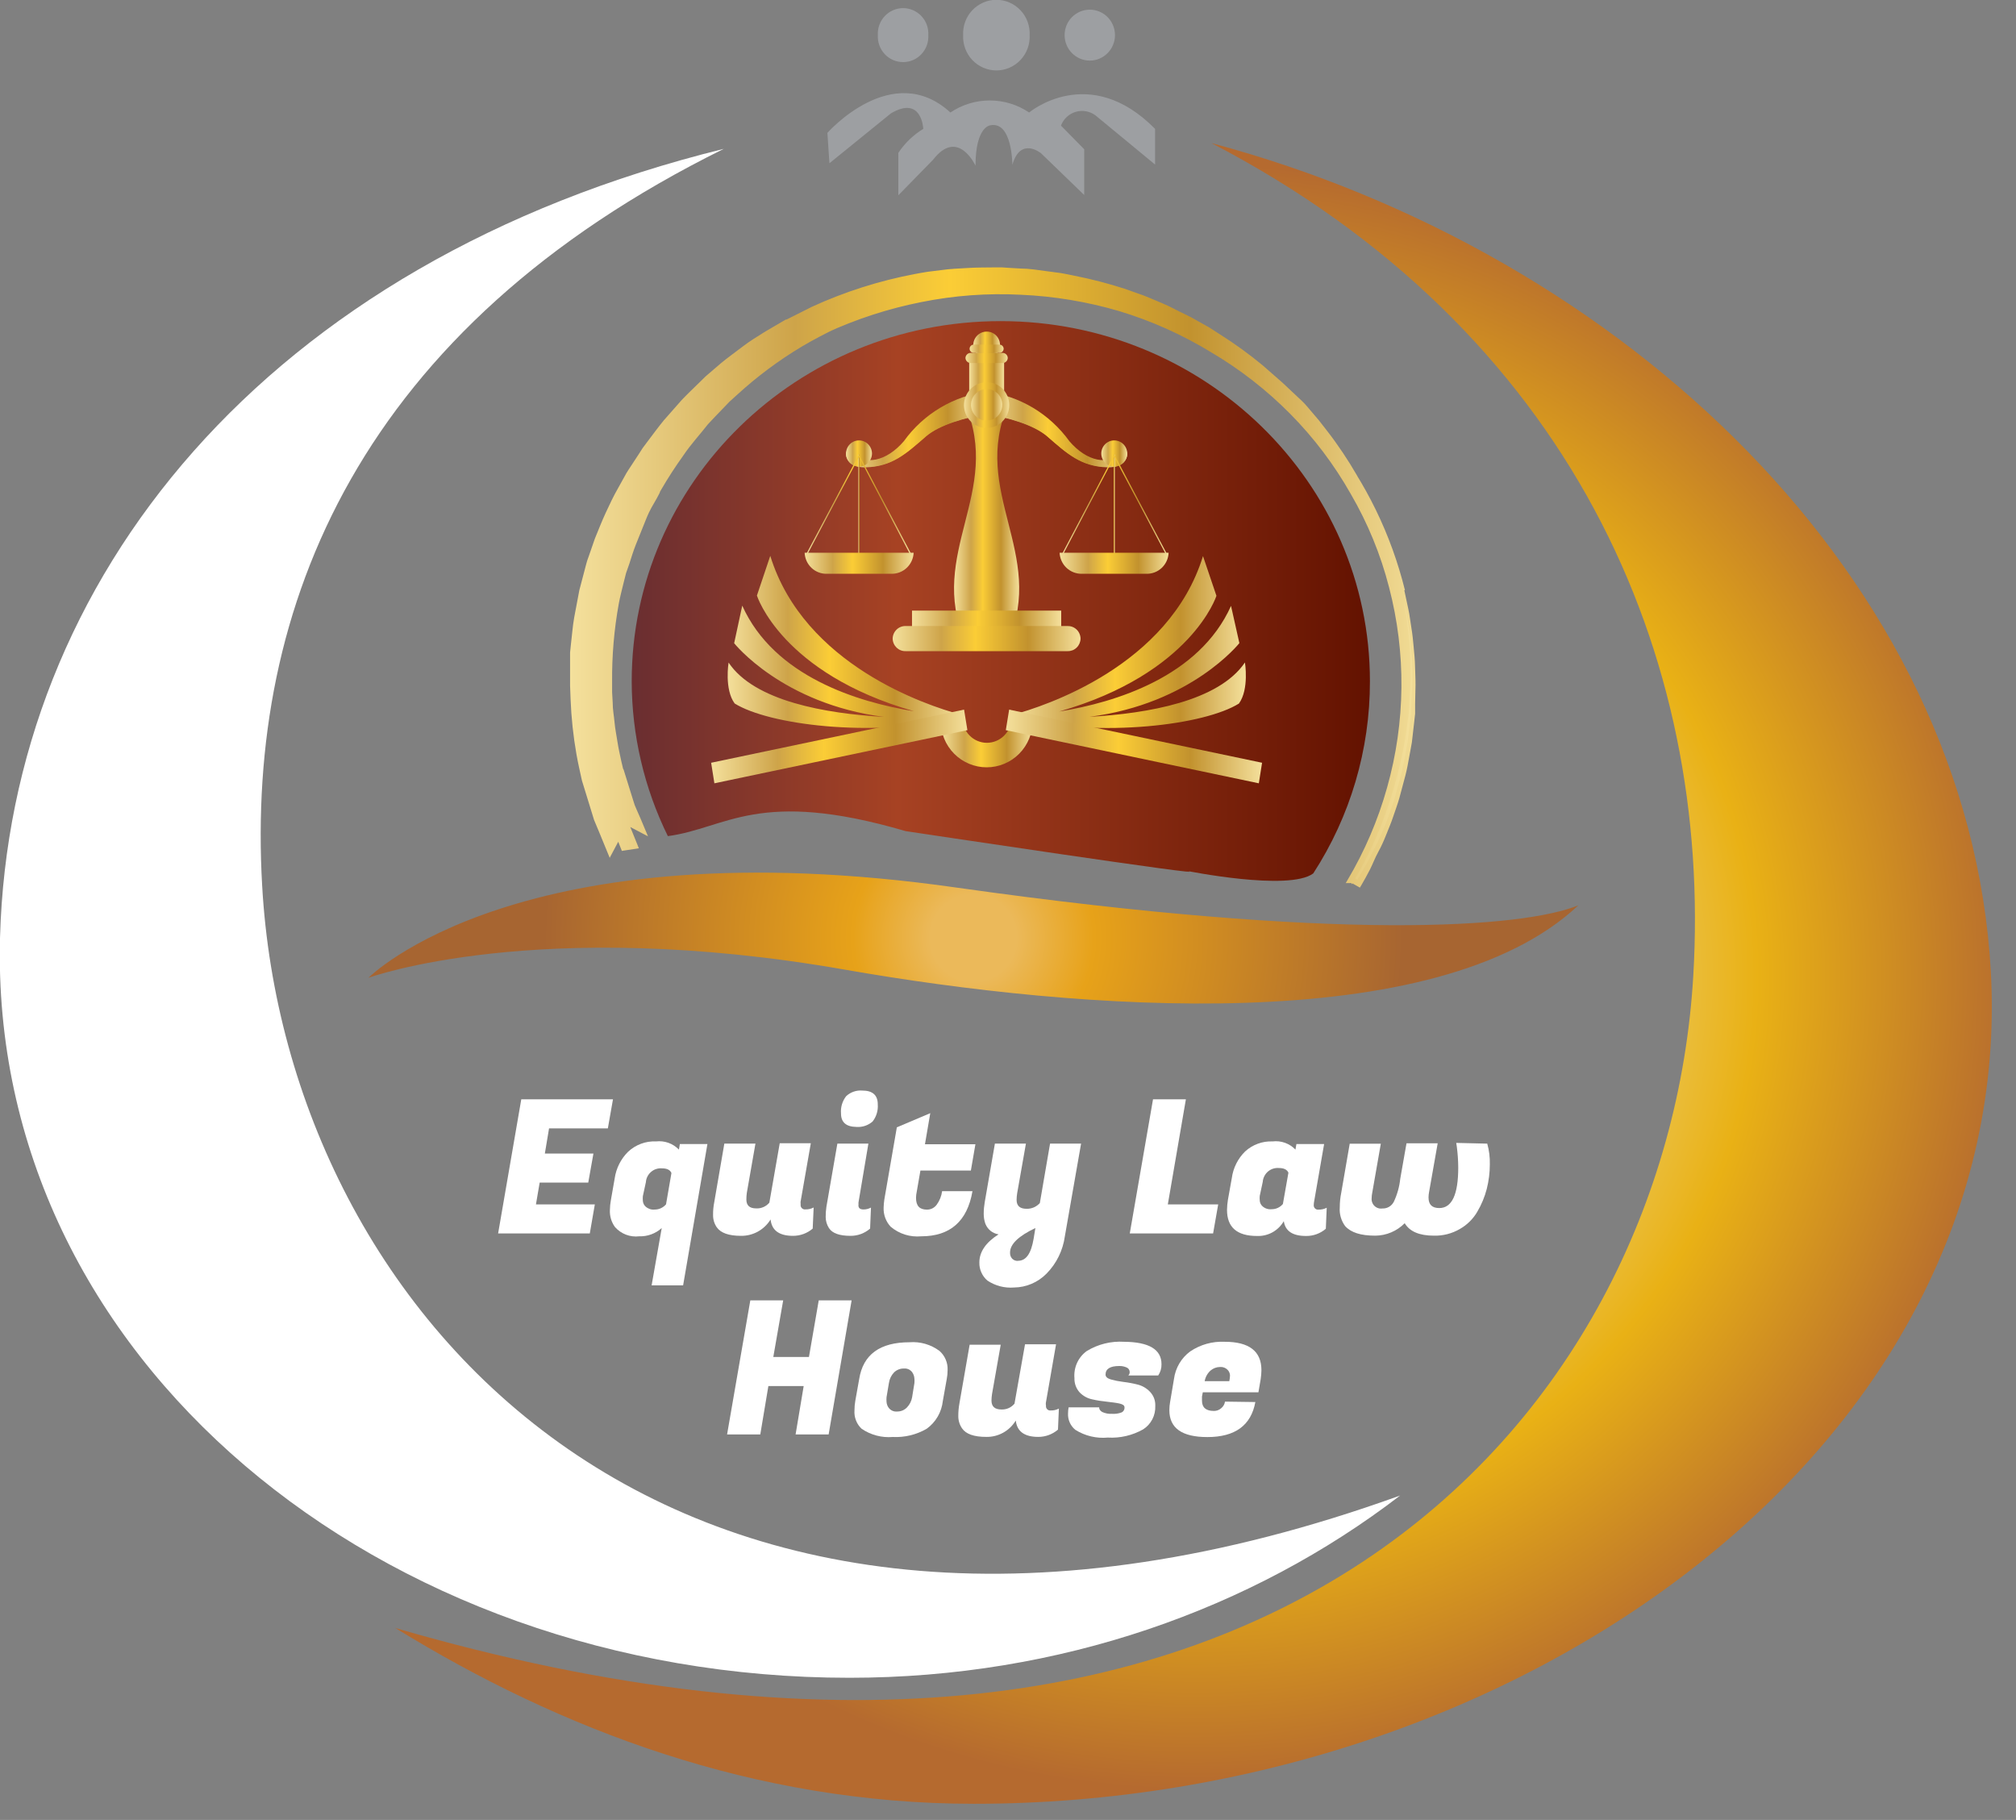 <svg xmlns="http://www.w3.org/2000/svg" width="72" height="65" viewBox="0 0 72 65" fill="none"><rect x="0" y="0" width="72" height="65" fill="#808080" stroke="none"/><path d="M50.106 21.092C49.773 19.709 49.23 18.386 48.497 17.171C47.925 16.218 47.245 15.335 46.473 14.539C44.676 12.692 42.44 11.343 39.979 10.62C38.603 10.216 37.178 10.011 35.745 10.012C33.154 10.012 30.606 10.683 28.346 11.963C27.373 12.513 26.466 13.173 25.641 13.931C24.589 14.899 23.683 16.018 22.951 17.253C22.391 18.203 21.942 19.217 21.615 20.273C21.199 21.617 20.988 23.017 20.99 24.426C20.99 25.536 21.12 26.642 21.378 27.721C21.595 28.598 21.894 29.452 22.272 30.271L22.665 30.21C22.279 29.384 21.976 28.521 21.762 27.633C21.51 26.58 21.383 25.5 21.384 24.417C21.387 21.956 22.047 19.542 23.293 17.428C24.57 15.283 26.375 13.509 28.534 12.281C30.735 11.031 33.217 10.377 35.742 10.381C37.137 10.377 38.526 10.574 39.866 10.966C42.263 11.668 44.439 12.984 46.186 14.784C46.939 15.559 47.599 16.421 48.153 17.352C48.867 18.535 49.396 19.822 49.721 21.168C49.974 22.209 50.105 23.277 50.111 24.35V24.411C50.113 25.792 49.904 27.165 49.492 28.482C49.173 29.511 48.734 30.498 48.185 31.423C48.185 31.441 48.165 31.461 48.153 31.476H48.289L48.52 31.605L48.59 31.485C49.121 30.57 49.548 29.598 49.865 28.587C50.285 27.233 50.499 25.823 50.499 24.405V24.358C50.496 23.258 50.364 22.161 50.106 21.092Z" fill="url(#paint0_linear_4331_340)"></path><path d="M50.04 21.11C49.787 20.13 49.437 19.179 48.995 18.27C48.894 18.039 48.755 17.829 48.637 17.606C48.523 17.385 48.399 17.169 48.264 16.96C47.998 16.533 47.708 16.122 47.396 15.729C47.234 15.536 47.081 15.337 46.916 15.144L46.407 14.591C46.052 14.235 45.678 13.899 45.287 13.583C44.513 12.95 43.676 12.4 42.791 11.939C42.346 11.702 41.892 11.504 41.438 11.316L40.738 11.056L40.026 10.837C39.8 10.773 39.543 10.717 39.303 10.658L38.936 10.574L38.568 10.527C38.325 10.489 38.082 10.448 37.839 10.416L37.102 10.354C36.856 10.328 36.61 10.331 36.361 10.328C36.113 10.325 35.864 10.328 35.63 10.328L34.877 10.369L34.154 10.451C33.668 10.517 33.185 10.607 32.708 10.723L32.529 10.764L32.451 10.781L32.361 10.808L32 10.916C31.762 10.992 31.511 11.05 31.285 11.138C30.371 11.464 29.488 11.876 28.65 12.369C27.818 12.866 27.038 13.447 26.322 14.103L26.053 14.346L25.807 14.603C25.633 14.784 25.454 14.966 25.286 15.15C24.997 15.521 24.673 15.866 24.401 16.273C24.119 16.665 23.856 17.071 23.614 17.489L23.568 17.568V17.586C23.568 17.568 23.568 17.606 23.568 17.586L23.545 17.63L23.458 17.796L23.267 18.13C23.14 18.358 23.065 18.566 22.978 18.782C22.891 18.998 22.799 19.221 22.712 19.443C22.625 19.665 22.55 19.896 22.48 20.124L22.359 20.469L22.272 20.814C22.214 21.057 22.145 21.311 22.102 21.548C21.932 22.478 21.852 23.422 21.861 24.367V24.434V24.528V24.718L21.882 25.098C21.882 25.355 21.928 25.563 21.948 25.797C21.968 26.031 22.018 26.262 22.052 26.493C22.087 26.724 22.142 26.961 22.191 27.192L22.232 27.364L22.252 27.452L22.272 27.487C22.272 27.534 22.272 27.438 22.272 27.452V27.487L22.385 27.85L22.611 28.575C22.631 28.636 22.648 28.698 22.669 28.756L22.735 28.911L22.88 29.242L23.143 29.87L22.093 29.318L22.515 29.245L21.775 30.637L21.404 29.733L21.216 29.283L21.072 28.815L20.783 27.876C20.707 27.522 20.65 27.291 20.589 26.946C20.474 26.295 20.404 25.636 20.378 24.975L20.36 24.487V24.215V23.987V23.534C20.36 23.455 20.36 23.385 20.36 23.303L20.386 23.051C20.427 22.718 20.45 22.37 20.508 22.048L20.69 21.083L20.939 20.136L20.956 20.077L20.982 19.992L21.02 19.887L21.095 19.671L21.245 19.238C21.373 18.928 21.497 18.606 21.636 18.308C21.775 18.01 21.908 17.723 22.076 17.431L22.313 17.004L22.371 16.899L22.454 16.767L22.579 16.577L22.828 16.197L22.949 16.007L23.097 15.808C23.299 15.542 23.499 15.267 23.707 15.013L24.349 14.284C24.572 14.05 24.809 13.828 25.037 13.603L25.124 13.518L25.168 13.474L25.188 13.454L25.231 13.416L25.405 13.267L25.746 12.974C25.983 12.776 26.27 12.574 26.527 12.375C26.785 12.176 27.062 12.012 27.334 11.84L27.75 11.597L27.959 11.474L28.011 11.445L28.063 11.413H28.089L28.19 11.363L28.997 10.957C30.171 10.419 31.404 10.027 32.671 9.787C32.821 9.761 32.96 9.731 33.122 9.708L33.611 9.647C33.938 9.6 34.25 9.591 34.568 9.571C34.886 9.55 35.204 9.556 35.52 9.55H35.786L36.008 9.565L36.46 9.591C36.749 9.591 37.076 9.644 37.4 9.688L37.883 9.752C38.039 9.775 38.192 9.813 38.348 9.843C38.972 9.965 39.589 10.125 40.194 10.322L40.619 10.474C40.758 10.521 40.908 10.574 41.053 10.638C41.342 10.764 41.654 10.881 41.921 11.024C42.187 11.167 42.499 11.296 42.762 11.457L43.19 11.697L43.569 11.942C44.101 12.277 44.61 12.646 45.094 13.047L45.802 13.667L46.505 14.328L46.598 14.422L46.673 14.507L46.82 14.679L47.11 15.021C47.303 15.273 47.506 15.521 47.688 15.779C48.054 16.288 48.387 16.822 48.683 17.375C48.822 17.65 48.972 17.902 49.097 18.194C49.221 18.486 49.351 18.779 49.47 19.071L49.759 19.949C49.852 20.241 49.918 20.551 49.999 20.852L50.06 21.089L50.1 21.311L50.184 21.759C50.236 22.051 50.271 22.382 50.312 22.692C50.352 23.002 50.361 23.311 50.369 23.621C50.378 23.931 50.387 24.233 50.369 24.557L50.312 25.467L50.184 26.394C50.079 27.002 49.938 27.603 49.762 28.195C49.42 29.386 48.922 30.524 48.281 31.581L48.174 31.356H48.313H48.342H48.368L48.593 31.488L48.411 31.537C48.521 31.353 48.634 31.145 48.747 30.952C48.86 30.759 48.958 30.555 49.056 30.368C49.155 30.18 49.253 29.967 49.346 29.756C49.438 29.546 49.528 29.344 49.597 29.128C49.667 28.911 49.753 28.701 49.814 28.49L49.993 27.832C50.056 27.615 50.106 27.394 50.144 27.171C50.187 26.949 50.233 26.73 50.271 26.508L50.352 25.835L50.393 25.496L50.407 25.157L50.436 24.478C50.436 24.259 50.436 24.025 50.436 23.8C50.436 23.575 50.413 23.346 50.393 23.121C50.372 22.896 50.355 22.671 50.317 22.449C50.28 22.227 50.26 21.998 50.21 21.776L50.04 21.107V21.11ZM50.153 21.077L50.297 21.75C50.346 21.972 50.369 22.2 50.407 22.425C50.445 22.651 50.468 22.879 50.488 23.107C50.508 23.335 50.534 23.563 50.537 23.788C50.54 24.013 50.557 24.241 50.554 24.475L50.54 25.148V25.49L50.502 25.832L50.424 26.514C50.387 26.739 50.34 26.964 50.3 27.189C50.262 27.414 50.212 27.636 50.15 27.856L49.973 28.517C49.91 28.739 49.828 28.949 49.756 29.169C49.684 29.388 49.594 29.593 49.51 29.806C49.426 30.02 49.334 30.227 49.221 30.432C49.108 30.637 49.03 30.85 48.932 31.046C48.834 31.242 48.718 31.444 48.602 31.645L48.567 31.701L48.51 31.669L48.281 31.54H48.307H48.174H48.061L48.122 31.438C48.737 30.403 49.214 29.29 49.539 28.128C50.198 25.793 50.222 23.322 49.609 20.975C49.309 19.805 48.848 18.683 48.241 17.641C47.648 16.593 46.919 15.629 46.074 14.776C45.227 13.922 44.276 13.182 43.242 12.574C42.218 11.95 41.12 11.458 39.974 11.112C38.83 10.776 37.65 10.579 36.46 10.527C35.267 10.465 34.071 10.553 32.899 10.79C31.729 11.022 30.589 11.392 29.503 11.893L28.714 12.311C28.453 12.448 28.202 12.603 27.944 12.767C27.687 12.931 27.45 13.103 27.204 13.276C26.958 13.448 26.73 13.635 26.501 13.828C25.581 14.597 24.761 15.482 24.063 16.46C23.878 16.694 23.73 16.963 23.562 17.212C23.398 17.462 23.247 17.721 23.108 17.986C22.827 18.516 22.579 19.063 22.365 19.624C22.267 19.916 22.165 20.209 22.076 20.481L21.838 21.358L21.668 22.235C21.613 22.528 21.593 22.82 21.555 23.113C21.443 24.317 21.49 25.532 21.694 26.724C21.743 27.016 21.815 27.309 21.873 27.601L22.128 28.479L22.255 28.911L22.426 29.329L22.764 30.166L22.816 30.297L22.683 30.318L22.295 30.376L22.209 30.391L22.18 30.315C21.997 29.838 21.783 29.367 21.624 28.885L21.404 28.154L21.292 27.78C21.257 27.648 21.237 27.528 21.211 27.399C20.996 26.399 20.89 25.379 20.895 24.355C20.907 23.331 21.023 22.311 21.24 21.311C21.47 20.316 21.802 19.348 22.229 18.422C22.659 17.497 23.189 16.623 23.811 15.817C24.1 15.399 24.456 15.03 24.789 14.647L25.327 14.112C25.416 14.024 25.5 13.937 25.599 13.846L25.888 13.597C26.654 12.928 27.485 12.34 28.369 11.843C30.143 10.851 32.095 10.227 34.111 10.009L34.866 9.945L35.618 9.924C35.875 9.924 36.124 9.939 36.376 9.945C36.629 9.947 36.882 9.963 37.134 9.992L37.886 10.074C38.134 10.114 38.383 10.164 38.632 10.208L39.005 10.278L39.37 10.372C39.615 10.436 39.855 10.489 40.101 10.565C41.07 10.855 42.007 11.248 42.895 11.735C43.79 12.219 44.633 12.794 45.412 13.451C45.814 13.767 46.158 14.135 46.528 14.48L47.04 15.045C47.208 15.235 47.364 15.437 47.523 15.63C48.78 17.234 49.685 19.091 50.176 21.077H50.153Z" fill="url(#paint1_linear_4331_340)"></path><path d="M43.268 5.111C56.096 11.787 61.164 23.393 60.472 34.888C59.538 50.538 45.331 67.23 14.118 58.144C19.998 61.764 26.926 64.423 34.782 64.423C54.372 64.423 72.016 51.533 71.102 34.719C70.336 20.674 57.976 9.041 43.268 5.111Z" fill="url(#paint2_radial_4331_340)"></path><path d="M9.363 31.634C8.785 21.607 12.892 11.72 25.85 5.316C9.462 9.357 0.359 20.686 0.001 33.476C-0.399 48.518 13.595 59.922 30.336 59.922C37.857 59.922 44.718 57.472 50.005 53.413C24.097 62.762 10.222 46.904 9.363 31.634Z" fill="white"></path><path d="M56.371 32.333C51.304 37.096 38.502 36.09 30.174 34.631C19.201 32.71 13.158 34.923 13.158 34.923C13.158 34.923 18.541 29.464 34.209 31.707C47.821 33.628 54.393 33.14 56.371 32.333Z" fill="url(#paint3_radial_4331_340)"></path><path d="M39.821 1.254C39.821 1.496 39.726 1.727 39.557 1.897C39.388 2.068 39.16 2.164 38.921 2.164C38.682 2.164 38.454 2.068 38.285 1.897C38.116 1.727 38.022 1.496 38.022 1.254C38.022 1.013 38.116 0.782 38.285 0.611C38.454 0.441 38.682 0.345 38.921 0.345C39.16 0.345 39.388 0.441 39.557 0.611C39.726 0.782 39.821 1.013 39.821 1.254Z" fill="#9D9FA2"></path><path d="M36.773 1.254C36.781 1.417 36.756 1.58 36.7 1.732C36.644 1.885 36.557 2.024 36.446 2.142C36.335 2.26 36.202 2.354 36.054 2.418C35.906 2.482 35.746 2.516 35.585 2.516C35.424 2.516 35.265 2.482 35.117 2.418C34.969 2.354 34.835 2.26 34.724 2.142C34.613 2.024 34.527 1.885 34.471 1.732C34.415 1.58 34.39 1.417 34.398 1.254C34.39 1.092 34.415 0.929 34.471 0.777C34.527 0.624 34.613 0.484 34.724 0.367C34.835 0.249 34.969 0.155 35.117 0.091C35.265 0.026 35.424 -0.007 35.585 -0.007C35.746 -0.007 35.906 0.026 36.054 0.091C36.202 0.155 36.335 0.249 36.446 0.367C36.557 0.484 36.644 0.624 36.7 0.777C36.756 0.929 36.781 1.092 36.773 1.254Z" fill="#9D9FA2"></path><path d="M33.154 1.254C33.161 1.378 33.143 1.502 33.101 1.619C33.059 1.736 32.993 1.842 32.909 1.933C32.825 2.023 32.723 2.095 32.61 2.144C32.497 2.193 32.376 2.218 32.253 2.218C32.13 2.218 32.009 2.193 31.896 2.144C31.783 2.095 31.681 2.023 31.597 1.933C31.513 1.842 31.448 1.736 31.405 1.619C31.363 1.502 31.345 1.378 31.352 1.254C31.345 1.13 31.363 1.006 31.405 0.89C31.448 0.773 31.513 0.666 31.597 0.576C31.681 0.486 31.783 0.414 31.896 0.365C32.009 0.316 32.13 0.29 32.253 0.29C32.376 0.29 32.497 0.316 32.61 0.365C32.723 0.414 32.825 0.486 32.909 0.576C32.993 0.666 33.059 0.773 33.101 0.89C33.143 1.006 33.161 1.13 33.154 1.254Z" fill="#9D9FA2"></path><path d="M29.55 4.746C29.55 4.746 31.864 2.114 33.943 4.018C34.36 3.737 34.849 3.588 35.349 3.588C35.849 3.588 36.339 3.737 36.755 4.018C36.755 4.018 38.898 2.213 41.253 4.603V5.877L39.127 4.123C39.027 4.048 38.911 3.997 38.788 3.975C38.666 3.952 38.54 3.959 38.42 3.994C38.3 4.029 38.191 4.092 38.099 4.177C38.007 4.262 37.936 4.368 37.892 4.486L38.722 5.331V6.965L37.183 5.477C37.183 5.477 36.445 4.863 36.156 5.889C36.156 5.889 36.156 4.325 35.375 4.474C35.375 4.474 34.84 4.5 34.84 5.918C34.84 5.918 34.215 4.553 33.324 5.705L32.084 6.974V5.459C32.315 5.111 32.619 4.818 32.974 4.603C32.974 4.603 32.928 3.392 31.817 4.05L29.622 5.831L29.55 4.746Z" fill="#9D9FA2"></path><path d="M21.064 44.053H17.79L18.617 39.263H21.892L21.709 40.301H19.609L19.459 41.199H21.194L21.009 42.237H19.274L19.141 43.015H21.244L21.064 44.053Z" fill="white"></path><path d="M22.829 44.155C22.669 44.174 22.506 44.154 22.355 44.096C22.204 44.038 22.069 43.944 21.962 43.822C21.836 43.648 21.772 43.435 21.782 43.219C21.784 43.101 21.795 42.982 21.817 42.865L21.953 42.088C22.005 41.725 22.174 41.39 22.433 41.134C22.567 41.009 22.724 40.912 22.895 40.849C23.067 40.785 23.249 40.757 23.431 40.766C23.58 40.748 23.731 40.766 23.872 40.816C24.014 40.867 24.142 40.95 24.247 41.058L24.281 40.859H25.265L24.397 45.907H23.272L23.633 43.86C23.413 44.059 23.125 44.164 22.829 44.155ZM22.959 42.722C22.954 42.777 22.954 42.832 22.959 42.886C22.961 42.925 22.971 42.964 22.988 43C23.005 43.036 23.028 43.068 23.058 43.094C23.102 43.133 23.154 43.163 23.21 43.182C23.266 43.2 23.326 43.206 23.385 43.199C23.461 43.199 23.537 43.183 23.606 43.15C23.676 43.118 23.737 43.071 23.787 43.012L23.98 41.895C23.934 41.784 23.821 41.728 23.645 41.728C23.575 41.722 23.504 41.729 23.437 41.751C23.37 41.772 23.307 41.807 23.254 41.853C23.2 41.899 23.155 41.955 23.123 42.019C23.091 42.082 23.072 42.151 23.067 42.222L22.959 42.722Z" fill="white"></path><path d="M28.594 43.02C28.591 43.044 28.593 43.069 28.601 43.091C28.609 43.114 28.622 43.135 28.639 43.151C28.656 43.168 28.677 43.181 28.7 43.188C28.723 43.195 28.747 43.197 28.77 43.193C28.871 43.196 28.97 43.173 29.059 43.126L29.025 43.88C28.828 44.048 28.579 44.139 28.322 44.138C27.83 44.138 27.561 43.944 27.521 43.553C27.41 43.734 27.254 43.883 27.069 43.986C26.884 44.088 26.676 44.141 26.465 44.138C26.025 44.138 25.739 44.035 25.597 43.83C25.509 43.702 25.464 43.548 25.467 43.392C25.465 43.241 25.479 43.09 25.508 42.941L25.869 40.845H26.98L26.673 42.599C26.662 42.679 26.656 42.759 26.656 42.839C26.656 43.053 26.771 43.158 27.006 43.158C27.095 43.163 27.183 43.147 27.265 43.111C27.347 43.076 27.419 43.022 27.477 42.953L27.848 40.83H28.958L28.591 42.927C28.59 42.958 28.591 42.989 28.594 43.02Z" fill="white"></path><path d="M30.837 43.196C30.931 43.197 31.024 43.174 31.106 43.129L31.075 43.88C30.88 44.048 30.633 44.14 30.377 44.138C29.981 44.138 29.724 44.047 29.605 43.86C29.529 43.742 29.489 43.605 29.489 43.465C29.488 43.342 29.497 43.218 29.515 43.097L29.906 40.845H31.014L30.661 42.942C30.658 42.966 30.658 42.99 30.661 43.015C30.643 43.135 30.707 43.196 30.837 43.196ZM30.036 39.769C30.017 39.546 30.084 39.324 30.221 39.149C30.299 39.077 30.39 39.022 30.49 38.988C30.589 38.954 30.695 38.941 30.8 38.95C31.164 38.95 31.349 39.114 31.349 39.441C31.366 39.662 31.3 39.882 31.164 40.055C31.085 40.124 30.993 40.177 30.894 40.21C30.795 40.243 30.69 40.256 30.586 40.248C30.218 40.243 30.036 40.082 30.036 39.769Z" fill="white"></path><path d="M32.898 44.155C32.702 44.173 32.505 44.152 32.318 44.093C32.131 44.034 31.957 43.938 31.807 43.81C31.723 43.719 31.658 43.612 31.615 43.495C31.572 43.378 31.553 43.253 31.558 43.129C31.561 43.031 31.57 42.933 31.584 42.836L32.03 40.263L33.224 39.757L33.034 40.868H34.836L34.674 41.807H32.872L32.742 42.556C32.725 42.63 32.717 42.705 32.715 42.781C32.715 43.073 32.846 43.202 33.106 43.202C33.174 43.202 33.242 43.187 33.302 43.156C33.363 43.124 33.416 43.079 33.456 43.023C33.558 42.882 33.624 42.717 33.647 42.544H34.731C34.546 43.618 33.935 44.155 32.898 44.155Z" fill="white"></path><path d="M36.328 42.614C36.315 42.693 36.308 42.773 36.307 42.854C36.307 43.067 36.426 43.172 36.66 43.172C36.75 43.175 36.839 43.158 36.921 43.123C37.003 43.087 37.077 43.035 37.137 42.968L37.502 40.845H38.61L38.031 44.152C37.962 44.658 37.732 45.127 37.375 45.489C37.068 45.801 36.653 45.978 36.218 45.983C35.882 46.011 35.547 45.924 35.266 45.737C35.173 45.658 35.099 45.559 35.049 45.447C34.998 45.335 34.974 45.214 34.977 45.091C34.977 44.711 35.205 44.377 35.662 44.085C35.558 44.069 35.459 44.025 35.376 43.959C35.294 43.892 35.23 43.804 35.191 43.705C35.151 43.59 35.132 43.469 35.133 43.348C35.133 43.212 35.145 43.076 35.168 42.941L35.532 40.845H36.64L36.328 42.614ZM36.359 45.029C36.649 45.029 36.825 44.769 36.915 44.243L36.978 43.86C36.373 44.146 36.071 44.439 36.073 44.737C36.071 44.776 36.076 44.816 36.089 44.853C36.102 44.89 36.122 44.924 36.148 44.953C36.176 44.981 36.209 45.003 36.245 45.017C36.282 45.03 36.321 45.035 36.359 45.032V45.029Z" fill="white"></path><path d="M43.325 44.053H40.349L41.179 39.263H42.353L41.708 43.015H43.507L43.325 44.053Z" fill="white"></path><path d="M46.92 43.026C46.917 43.05 46.919 43.075 46.926 43.097C46.934 43.12 46.947 43.141 46.963 43.158C46.98 43.175 47.001 43.188 47.023 43.196C47.046 43.203 47.07 43.205 47.094 43.202C47.194 43.204 47.294 43.181 47.383 43.135L47.351 43.886C47.154 44.055 46.904 44.146 46.645 44.143C46.165 44.143 45.902 43.968 45.85 43.614C45.753 43.782 45.612 43.92 45.444 44.013C45.275 44.106 45.085 44.151 44.892 44.143C44.177 44.143 43.82 43.831 43.822 43.208C43.824 43.089 43.835 42.971 43.854 42.854L43.993 42.076C44.042 41.713 44.21 41.377 44.47 41.123C44.737 40.879 45.088 40.751 45.448 40.766C45.597 40.748 45.749 40.764 45.891 40.815C46.033 40.866 46.162 40.949 46.266 41.058L46.301 40.859H47.29L46.926 42.953C46.923 42.977 46.921 43.002 46.92 43.026ZM44.991 42.711C44.985 42.765 44.985 42.82 44.991 42.874C44.992 42.914 45.002 42.953 45.019 42.988C45.036 43.024 45.06 43.056 45.089 43.082C45.133 43.122 45.185 43.152 45.242 43.17C45.298 43.188 45.357 43.194 45.416 43.187C45.492 43.188 45.568 43.172 45.638 43.139C45.707 43.107 45.769 43.059 45.818 43L46.015 41.883C45.967 41.772 45.854 41.716 45.676 41.716C45.606 41.71 45.535 41.718 45.468 41.739C45.401 41.761 45.339 41.795 45.285 41.841C45.231 41.887 45.187 41.944 45.155 42.007C45.123 42.07 45.103 42.139 45.098 42.211L44.991 42.711Z" fill="white"></path><path d="M53.116 40.845C53.184 41.086 53.215 41.337 53.208 41.588C53.208 41.884 53.171 42.178 53.098 42.465C53.024 42.751 52.91 43.024 52.76 43.278C52.61 43.536 52.394 43.749 52.135 43.895C51.855 44.058 51.536 44.14 51.212 44.132C50.689 44.132 50.345 43.983 50.168 43.687C49.89 43.969 49.513 44.129 49.118 44.132C48.598 44.132 48.251 44.021 48.042 43.792C47.899 43.599 47.83 43.361 47.849 43.12C47.849 42.946 47.866 42.773 47.901 42.602L48.204 40.848H49.315L49.008 42.602C48.995 42.662 48.989 42.723 48.988 42.784C48.982 42.836 48.987 42.889 49.005 42.938C49.022 42.988 49.05 43.033 49.087 43.069C49.125 43.106 49.17 43.133 49.219 43.149C49.269 43.165 49.322 43.169 49.373 43.161C49.456 43.164 49.538 43.144 49.609 43.102C49.681 43.06 49.739 42.998 49.778 42.924C49.901 42.664 49.979 42.386 50.009 42.099L50.232 40.833H51.346L51.036 42.588C51.025 42.648 51.019 42.708 51.019 42.769C51.019 43.02 51.143 43.146 51.403 43.146C51.855 43.146 52.08 42.664 52.08 41.699C52.079 41.447 52.061 41.196 52.028 40.947L52.008 40.819L53.116 40.845Z" fill="white"></path><path d="M30.415 46.442L29.594 51.232H28.414L28.703 49.503H27.442L27.153 51.232H25.967L26.797 46.442H27.971L27.618 48.465H28.891L29.241 46.442H30.415Z" fill="white"></path><path d="M32.484 47.939C32.866 47.909 33.246 48.019 33.554 48.249C33.65 48.334 33.726 48.439 33.776 48.558C33.826 48.676 33.849 48.805 33.843 48.933C33.843 49.041 33.833 49.149 33.812 49.255L33.673 50.033C33.652 50.231 33.589 50.422 33.49 50.594C33.39 50.766 33.255 50.915 33.094 51.03C32.727 51.242 32.307 51.343 31.885 51.322C31.493 51.355 31.101 51.252 30.774 51.03C30.685 50.947 30.615 50.845 30.571 50.731C30.526 50.617 30.508 50.494 30.517 50.372C30.517 50.258 30.527 50.145 30.546 50.033L30.685 49.255C30.824 48.378 31.425 47.939 32.484 47.939ZM32.657 49.401C32.663 49.345 32.663 49.288 32.657 49.231C32.652 49.149 32.623 49.07 32.574 49.003C32.54 48.96 32.495 48.925 32.445 48.903C32.394 48.881 32.339 48.872 32.284 48.878C32.219 48.875 32.153 48.886 32.092 48.911C32.031 48.935 31.975 48.971 31.928 49.018C31.829 49.123 31.765 49.257 31.746 49.401L31.662 49.901C31.657 49.958 31.657 50.014 31.662 50.071C31.667 50.152 31.698 50.23 31.749 50.293C31.784 50.335 31.829 50.368 31.879 50.389C31.93 50.41 31.984 50.418 32.038 50.413C32.105 50.414 32.17 50.401 32.232 50.376C32.293 50.35 32.348 50.312 32.394 50.264C32.489 50.164 32.553 50.038 32.576 49.901L32.657 49.401Z" fill="white"></path><path d="M37.357 50.202C37.354 50.226 37.356 50.25 37.363 50.272C37.371 50.295 37.383 50.315 37.4 50.332C37.416 50.349 37.436 50.361 37.459 50.369C37.481 50.376 37.505 50.378 37.528 50.375C37.628 50.378 37.728 50.355 37.817 50.308L37.785 51.059C37.589 51.227 37.34 51.319 37.082 51.319C36.591 51.319 36.322 51.127 36.278 50.735C36.168 50.916 36.013 51.066 35.829 51.168C35.644 51.271 35.436 51.323 35.225 51.319C34.783 51.319 34.496 51.217 34.358 51.012C34.27 50.884 34.223 50.73 34.225 50.574C34.224 50.423 34.238 50.272 34.265 50.123L34.63 48.027H35.74L35.431 49.781C35.418 49.861 35.411 49.941 35.41 50.021C35.41 50.235 35.529 50.34 35.766 50.34C35.855 50.343 35.942 50.327 36.023 50.291C36.104 50.255 36.175 50.2 36.232 50.132L36.608 48.012H37.716L37.351 50.109C37.349 50.14 37.351 50.172 37.357 50.202Z" fill="white"></path><path d="M41.482 48.723C41.486 48.867 41.444 49.008 41.364 49.126H40.296C40.314 49.109 40.328 49.088 40.336 49.065C40.345 49.041 40.348 49.017 40.346 48.992C40.344 48.96 40.333 48.929 40.315 48.903C40.297 48.877 40.273 48.856 40.244 48.843C40.16 48.804 40.068 48.785 39.975 48.787C39.648 48.787 39.484 48.889 39.484 49.094C39.484 49.173 39.547 49.229 39.672 49.267C39.816 49.307 39.963 49.336 40.111 49.354C40.288 49.375 40.462 49.407 40.635 49.451C40.803 49.494 40.955 49.584 41.074 49.711C41.137 49.777 41.186 49.856 41.218 49.942C41.25 50.028 41.264 50.12 41.26 50.211C41.267 50.377 41.231 50.543 41.155 50.69C41.079 50.838 40.965 50.962 40.826 51.05C40.441 51.267 40.004 51.369 39.565 51.343C39.16 51.381 38.753 51.285 38.408 51.068C38.321 50.999 38.252 50.91 38.206 50.808C38.16 50.706 38.139 50.595 38.144 50.483C38.144 50.41 38.151 50.336 38.165 50.264H39.255C39.255 50.325 39.281 50.378 39.362 50.428C39.473 50.48 39.596 50.503 39.718 50.495C39.833 50.503 39.948 50.486 40.056 50.445C40.091 50.429 40.119 50.402 40.138 50.368C40.157 50.335 40.165 50.296 40.16 50.258C40.16 50.194 40.097 50.153 39.978 50.126C39.86 50.1 39.706 50.083 39.533 50.062C39.355 50.045 39.178 50.017 39.003 49.977C38.832 49.941 38.676 49.853 38.555 49.726C38.432 49.587 38.367 49.406 38.373 49.22C38.357 49.033 38.389 48.845 38.467 48.674C38.545 48.504 38.666 48.357 38.818 48.249C39.218 48.007 39.681 47.893 40.146 47.922C41.037 47.93 41.482 48.196 41.482 48.723Z" fill="white"></path><path d="M43.119 51.325C42.215 51.325 41.763 51.006 41.763 50.366C41.763 50.268 41.772 50.17 41.789 50.074L41.928 49.249C41.954 49.054 42.019 48.867 42.118 48.698C42.217 48.529 42.349 48.383 42.506 48.267C42.87 48.021 43.302 47.901 43.738 47.922C44.614 47.922 45.051 48.26 45.051 48.936C45.049 49.042 45.041 49.147 45.025 49.252L44.944 49.726H42.957L42.928 49.878C42.928 49.933 42.928 49.983 42.928 50.024C42.928 50.27 43.07 50.392 43.353 50.392C43.452 50.394 43.547 50.357 43.62 50.29C43.69 50.232 43.736 50.15 43.75 50.059L44.834 50.074C44.682 50.908 44.11 51.325 43.119 51.325ZM43.903 49.328C43.92 49.259 43.928 49.188 43.929 49.117C43.924 49.045 43.895 48.977 43.845 48.925C43.81 48.889 43.767 48.861 43.721 48.843C43.673 48.825 43.623 48.818 43.573 48.822C43.45 48.823 43.33 48.867 43.235 48.948C43.124 49.047 43.05 49.181 43.024 49.328H43.903Z" fill="white"></path><path d="M48.926 24.335C48.929 26.773 48.225 29.158 46.901 31.195C46.034 31.841 42.378 31.102 42.378 31.102C43.705 31.394 32.341 29.683 32.341 29.683C27.079 28.139 25.949 29.584 23.852 29.862C23.006 28.145 22.565 26.253 22.561 24.335C22.561 17.226 28.462 11.469 35.737 11.469C43.011 11.469 48.926 17.226 48.926 24.335Z" fill="url(#paint4_linear_4331_340)"></path><path d="M35.714 12.308C35.717 12.404 35.692 12.499 35.642 12.58C35.592 12.662 35.519 12.727 35.432 12.766C35.345 12.805 35.248 12.817 35.155 12.801C35.061 12.784 34.974 12.739 34.906 12.673C34.837 12.606 34.79 12.52 34.77 12.426C34.75 12.332 34.759 12.234 34.794 12.145C34.83 12.056 34.891 11.979 34.97 11.925C35.049 11.872 35.142 11.843 35.237 11.843C35.361 11.841 35.48 11.889 35.57 11.976C35.659 12.063 35.711 12.182 35.714 12.308Z" fill="url(#paint5_linear_4331_340)"></path><path d="M35.861 12.787H34.614V14.252H35.861V12.787Z" fill="url(#paint6_linear_4331_340)"></path><path d="M40.023 16.138C39.604 16.647 38.817 16.483 38.195 15.761C37.845 15.275 37.4 14.866 36.888 14.561C36.375 14.255 35.806 14.06 35.216 13.986V14.787C35.971 14.904 36.922 15.173 37.403 15.589C38.114 16.209 38.614 16.668 39.552 16.691C40.489 16.715 40.321 15.79 40.023 16.138Z" fill="url(#paint7_linear_4331_340)"></path><path d="M40.023 16.138C39.641 16.723 38.704 16.536 38.082 15.814C36.971 14.606 35.933 14.258 35.216 14.191V14.776C35.971 14.893 36.922 15.162 37.403 15.577C38.114 16.197 38.614 16.656 39.552 16.679C40.489 16.703 40.278 15.746 40.023 16.138Z" fill="url(#paint8_linear_4331_340)"></path><path d="M40.258 16.188C40.26 16.312 40.213 16.432 40.128 16.521C40.043 16.611 39.926 16.662 39.804 16.665C39.681 16.667 39.562 16.62 39.474 16.534C39.385 16.448 39.334 16.33 39.332 16.206C39.33 16.081 39.376 15.962 39.462 15.872C39.547 15.783 39.663 15.731 39.786 15.729C39.909 15.727 40.028 15.774 40.116 15.86C40.204 15.946 40.255 16.064 40.258 16.188Z" fill="url(#paint9_linear_4331_340)"></path><path d="M39.815 16.238H39.774V19.835H39.815V16.238Z" fill="url(#paint10_linear_4331_340)"></path><path d="M41.658 19.835L39.795 16.323L37.973 19.788L37.938 19.77L39.795 16.238L39.816 16.27L41.693 19.817L41.658 19.835Z" fill="url(#paint11_linear_4331_340)"></path><path d="M37.843 19.741C37.852 19.945 37.94 20.138 38.087 20.278C38.235 20.418 38.43 20.495 38.632 20.493H40.946C41.149 20.497 41.345 20.42 41.493 20.28C41.64 20.139 41.728 19.946 41.736 19.741H37.843Z" fill="url(#paint12_linear_4331_340)"></path><path d="M30.448 16.138C30.868 16.647 31.655 16.483 32.277 15.761C32.626 15.275 33.071 14.866 33.584 14.561C34.096 14.255 34.665 14.06 35.256 13.986V14.787C34.501 14.904 33.549 15.173 33.069 15.589C32.358 16.209 31.857 16.668 30.92 16.691C29.983 16.715 30.151 15.79 30.448 16.138Z" fill="url(#paint13_linear_4331_340)"></path><path d="M30.449 16.138C30.834 16.723 31.768 16.536 32.39 15.814C33.501 14.606 34.539 14.258 35.256 14.191V14.776C34.501 14.893 33.55 15.162 33.07 15.577C32.358 16.197 31.858 16.656 30.921 16.679C29.983 16.703 30.195 15.746 30.449 16.138Z" fill="url(#paint14_linear_4331_340)"></path><path d="M30.216 16.188C30.214 16.312 30.26 16.432 30.345 16.521C30.43 16.611 30.547 16.662 30.67 16.665C30.793 16.667 30.911 16.62 31 16.534C31.088 16.448 31.139 16.33 31.142 16.206C31.144 16.081 31.097 15.962 31.012 15.872C30.927 15.783 30.81 15.731 30.687 15.729C30.565 15.727 30.446 15.774 30.358 15.86C30.269 15.946 30.218 16.064 30.216 16.188Z" fill="url(#paint15_linear_4331_340)"></path><path d="M30.698 16.238H30.657V19.835H30.698V16.238Z" fill="url(#paint16_linear_4331_340)"></path><path d="M28.815 19.835L30.678 16.323L32.497 19.788L32.535 19.77L30.678 16.238L30.66 16.27L28.78 19.817L28.815 19.835Z" fill="url(#paint17_linear_4331_340)"></path><path d="M32.63 19.741C32.621 19.945 32.533 20.138 32.386 20.278C32.239 20.418 32.043 20.495 31.841 20.493H29.527C29.324 20.497 29.128 20.42 28.98 20.28C28.833 20.139 28.746 19.946 28.737 19.741H32.63Z" fill="url(#paint18_linear_4331_340)"></path><path d="M36.009 22.896H34.464C33.11 19.761 35.818 17.574 34.464 14.442H36.009C34.655 17.574 37.362 19.761 36.009 22.896Z" fill="url(#paint19_linear_4331_340)"></path><path d="M36.042 14.443C36.047 14.605 36.005 14.765 35.919 14.903C35.834 15.04 35.709 15.149 35.563 15.215C35.416 15.28 35.253 15.3 35.094 15.272C34.936 15.244 34.79 15.168 34.675 15.055C34.559 14.942 34.48 14.797 34.446 14.638C34.413 14.479 34.427 14.314 34.488 14.163C34.548 14.012 34.651 13.883 34.784 13.793C34.918 13.702 35.075 13.653 35.235 13.653C35.446 13.65 35.649 13.731 35.8 13.879C35.951 14.027 36.038 14.23 36.042 14.443Z" fill="url(#paint20_linear_4331_340)"></path><path d="M35.795 14.442C35.798 14.555 35.769 14.665 35.709 14.761C35.65 14.856 35.564 14.931 35.463 14.976C35.361 15.021 35.248 15.035 35.139 15.015C35.029 14.996 34.928 14.943 34.849 14.865C34.769 14.787 34.714 14.687 34.691 14.576C34.668 14.467 34.678 14.352 34.719 14.248C34.761 14.144 34.833 14.055 34.925 13.992C35.017 13.929 35.126 13.896 35.237 13.896C35.309 13.894 35.38 13.908 35.448 13.934C35.515 13.961 35.576 14.001 35.628 14.052C35.68 14.103 35.721 14.163 35.75 14.23C35.779 14.297 35.794 14.369 35.795 14.442Z" fill="url(#paint21_linear_4331_340)"></path><path d="M37.9 21.808H32.572V22.423H37.9V21.808Z" fill="url(#paint22_linear_4331_340)"></path><path d="M38.591 22.808C38.59 22.868 38.577 22.927 38.554 22.982C38.53 23.037 38.496 23.087 38.453 23.128C38.41 23.17 38.36 23.203 38.305 23.225C38.25 23.246 38.191 23.257 38.131 23.256H32.346C32.287 23.258 32.227 23.248 32.171 23.226C32.116 23.205 32.065 23.172 32.021 23.131C31.978 23.089 31.943 23.039 31.919 22.984C31.895 22.928 31.882 22.869 31.881 22.808C31.883 22.687 31.933 22.572 32.019 22.488C32.105 22.403 32.221 22.357 32.341 22.358H38.126C38.185 22.357 38.245 22.367 38.301 22.389C38.357 22.411 38.408 22.444 38.451 22.485C38.495 22.527 38.529 22.577 38.553 22.633C38.577 22.688 38.59 22.748 38.591 22.808Z" fill="url(#paint23_linear_4331_340)"></path><path d="M35.991 12.784C35.99 12.834 35.969 12.88 35.934 12.914C35.899 12.948 35.852 12.966 35.803 12.966H34.669C34.621 12.966 34.574 12.948 34.539 12.914C34.504 12.88 34.483 12.834 34.481 12.784C34.483 12.735 34.504 12.689 34.539 12.655C34.574 12.621 34.621 12.602 34.669 12.603H35.803C35.852 12.602 35.899 12.621 35.934 12.655C35.969 12.689 35.99 12.735 35.991 12.784Z" fill="url(#paint24_linear_4331_340)"></path><path d="M35.844 12.457C35.843 12.476 35.839 12.496 35.831 12.514C35.824 12.532 35.812 12.548 35.798 12.562C35.785 12.575 35.768 12.586 35.75 12.593C35.732 12.6 35.713 12.604 35.693 12.603H34.779C34.76 12.604 34.741 12.6 34.723 12.593C34.705 12.586 34.688 12.575 34.674 12.562C34.66 12.548 34.649 12.532 34.641 12.514C34.633 12.496 34.629 12.476 34.629 12.457C34.629 12.437 34.633 12.417 34.64 12.399C34.648 12.381 34.659 12.364 34.673 12.35C34.687 12.336 34.704 12.326 34.722 12.318C34.74 12.311 34.76 12.307 34.779 12.308H35.693C35.713 12.307 35.732 12.311 35.751 12.318C35.769 12.326 35.785 12.336 35.8 12.35C35.813 12.364 35.825 12.381 35.832 12.399C35.84 12.417 35.844 12.437 35.844 12.457Z" fill="url(#paint25_linear_4331_340)"></path><path d="M36.08 25.502C36.104 25.581 36.115 25.662 36.115 25.744C36.089 25.977 35.973 26.19 35.792 26.336C35.611 26.482 35.38 26.55 35.15 26.524C34.92 26.498 34.71 26.381 34.565 26.198C34.421 26.015 34.354 25.781 34.38 25.549L33.596 25.686C33.596 25.706 33.596 25.724 33.596 25.744C33.596 26.185 33.769 26.608 34.077 26.919C34.385 27.23 34.803 27.405 35.239 27.405C35.674 27.405 36.092 27.23 36.4 26.919C36.708 26.608 36.882 26.185 36.882 25.744C36.883 25.73 36.883 25.715 36.882 25.701L36.08 25.502Z" fill="url(#paint26_linear_4331_340)"></path><path d="M44.462 23.66C43.525 25.043 40.992 25.484 38.912 25.601C42.551 25.136 44.263 22.969 44.263 22.969L43.965 21.639C42.825 24.177 39.832 25.087 37.833 25.411C42.562 24.054 43.444 21.279 43.444 21.279L42.964 19.861C41.749 23.797 37.289 25.227 36.17 25.531V25.651C39.427 26.367 43.045 25.879 44.248 25.127C44.619 24.613 44.462 23.66 44.462 23.66Z" fill="url(#paint27_linear_4331_340)"></path><path d="M44.958 27.976L35.922 26.078L36.041 25.344L45.074 27.242L44.958 27.976Z" fill="url(#paint28_linear_4331_340)"></path><path d="M34.279 25.514C33.122 25.201 28.716 23.759 27.51 19.852L27.033 21.27C27.033 21.27 27.901 24.046 32.642 25.402C30.643 25.078 27.649 24.168 26.509 21.63L26.22 22.972C26.22 22.972 27.933 25.136 31.571 25.604C29.5 25.487 26.943 25.046 26.021 23.663C26.021 23.663 25.864 24.616 26.238 25.125C27.438 25.873 31.042 26.362 34.29 25.654L34.279 25.514Z" fill="url(#paint29_linear_4331_340)"></path><path d="M25.514 27.976L34.55 26.078L34.431 25.344L25.398 27.242L25.514 27.976Z" fill="url(#paint30_linear_4331_340)"></path><defs><linearGradient id="paint0_linear_4331_340" x1="20.99" y1="20.814" x2="50.508" y2="20.814" gradientUnits="userSpaceOnUse"><stop stop-color="#F4E09C"></stop><stop offset="0.26" stop-color="#CEA449"></stop><stop offset="0.44" stop-color="#FBCD36"></stop><stop offset="0.72" stop-color="#C2922E"></stop><stop offset="1" stop-color="#F4E09C"></stop></linearGradient><linearGradient id="paint1_linear_4331_340" x1="20.412" y1="20.63" x2="51.087" y2="20.63" gradientUnits="userSpaceOnUse"><stop stop-color="#F4E09C"></stop><stop offset="0.26" stop-color="#CEA449"></stop><stop offset="0.44" stop-color="#FBCD36"></stop><stop offset="0.72" stop-color="#C2922E"></stop><stop offset="1" stop-color="#F4E09C"></stop></linearGradient><radialGradient id="paint2_radial_4331_340" cx="0" cy="0" r="1" gradientUnits="userSpaceOnUse" gradientTransform="translate(42.675 34.888) scale(29.487 28.869)"><stop stop-color="#FFFBCC"></stop><stop offset="0.13" stop-color="#FBF2BB"></stop><stop offset="0.39" stop-color="#F0D98E"></stop><stop offset="0.42" stop-color="#EED688"></stop><stop offset="0.68" stop-color="#E9B115"></stop><stop offset="1" stop-color="#B56A2F"></stop></radialGradient><radialGradient id="paint3_radial_4331_340" cx="0" cy="0" r="1" gradientUnits="userSpaceOnUse" gradientTransform="translate(34.765 33.496) scale(15.365 15.533)"><stop offset="0.1" stop-color="#EBB95A"></stop><stop offset="0.28" stop-color="#E7A219"></stop><stop offset="1" stop-color="#A76531"></stop></radialGradient><linearGradient id="paint4_linear_4331_340" x1="22.573" y1="21.46" x2="48.926" y2="21.46" gradientUnits="userSpaceOnUse"><stop stop-color="#6A2E31"></stop><stop offset="0.36" stop-color="#A74223"></stop><stop offset="1" stop-color="#631200"></stop></linearGradient><linearGradient id="paint5_linear_4331_340" x1="34.76" y1="12.308" x2="35.714" y2="12.308" gradientUnits="userSpaceOnUse"><stop stop-color="#F4E09C"></stop><stop offset="0.26" stop-color="#CEA449"></stop><stop offset="0.44" stop-color="#FBCD36"></stop><stop offset="0.72" stop-color="#C2922E"></stop><stop offset="1" stop-color="#F4E09C"></stop></linearGradient><linearGradient id="paint6_linear_4331_340" x1="34.614" y1="13.521" x2="35.858" y2="13.521" gradientUnits="userSpaceOnUse"><stop stop-color="#F4E09C"></stop><stop offset="0.26" stop-color="#CEA449"></stop><stop offset="0.44" stop-color="#FBCD36"></stop><stop offset="0.72" stop-color="#C2922E"></stop><stop offset="1" stop-color="#F4E09C"></stop></linearGradient><linearGradient id="paint7_linear_4331_340" x1="35.216" y1="15.34" x2="40.257" y2="15.34" gradientUnits="userSpaceOnUse"><stop stop-color="#F4E09C"></stop><stop offset="0.26" stop-color="#CEA449"></stop><stop offset="0.44" stop-color="#FBCD36"></stop><stop offset="0.72" stop-color="#C2922E"></stop><stop offset="1" stop-color="#F4E09C"></stop></linearGradient><linearGradient id="paint8_linear_4331_340" x1="35.216" y1="15.439" x2="40.24" y2="15.439" gradientUnits="userSpaceOnUse"><stop stop-color="#F4E09C"></stop><stop offset="0.26" stop-color="#CEA449"></stop><stop offset="0.44" stop-color="#FBCD36"></stop><stop offset="0.72" stop-color="#C2922E"></stop><stop offset="1" stop-color="#F4E09C"></stop></linearGradient><linearGradient id="paint9_linear_4331_340" x1="39.332" y1="16.197" x2="40.258" y2="16.197" gradientUnits="userSpaceOnUse"><stop stop-color="#F4E09C"></stop><stop offset="0.26" stop-color="#CEA449"></stop><stop offset="0.44" stop-color="#FBCD36"></stop><stop offset="0.72" stop-color="#C2922E"></stop><stop offset="1" stop-color="#F4E09C"></stop></linearGradient><linearGradient id="paint10_linear_4331_340" x1="39.774" y1="18.036" x2="39.815" y2="18.036" gradientUnits="userSpaceOnUse"><stop stop-color="#F4E09C"></stop><stop offset="0.26" stop-color="#CEA449"></stop><stop offset="0.44" stop-color="#FBCD36"></stop><stop offset="0.72" stop-color="#C2922E"></stop><stop offset="1" stop-color="#F4E09C"></stop></linearGradient><linearGradient id="paint11_linear_4331_340" x1="37.938" y1="18.036" x2="41.693" y2="18.036" gradientUnits="userSpaceOnUse"><stop stop-color="#F4E09C"></stop><stop offset="0.26" stop-color="#CEA449"></stop><stop offset="0.44" stop-color="#FBCD36"></stop><stop offset="0.72" stop-color="#C2922E"></stop><stop offset="1" stop-color="#F4E09C"></stop></linearGradient><linearGradient id="paint12_linear_4331_340" x1="37.843" y1="20.118" x2="41.748" y2="20.118" gradientUnits="userSpaceOnUse"><stop stop-color="#F4E09C"></stop><stop offset="0.26" stop-color="#CEA449"></stop><stop offset="0.44" stop-color="#FBCD36"></stop><stop offset="0.72" stop-color="#C2922E"></stop><stop offset="1" stop-color="#F4E09C"></stop></linearGradient><linearGradient id="paint13_linear_4331_340" x1="30.214" y1="15.34" x2="35.256" y2="15.34" gradientUnits="userSpaceOnUse"><stop stop-color="#F4E09C"></stop><stop offset="0.26" stop-color="#CEA449"></stop><stop offset="0.44" stop-color="#FBCD36"></stop><stop offset="0.72" stop-color="#C2922E"></stop><stop offset="1" stop-color="#F4E09C"></stop></linearGradient><linearGradient id="paint14_linear_4331_340" x1="30.232" y1="15.439" x2="35.256" y2="15.439" gradientUnits="userSpaceOnUse"><stop stop-color="#F4E09C"></stop><stop offset="0.26" stop-color="#CEA449"></stop><stop offset="0.44" stop-color="#FBCD36"></stop><stop offset="0.72" stop-color="#C2922E"></stop><stop offset="1" stop-color="#F4E09C"></stop></linearGradient><linearGradient id="paint15_linear_4331_340" x1="30.216" y1="16.197" x2="31.142" y2="16.197" gradientUnits="userSpaceOnUse"><stop stop-color="#F4E09C"></stop><stop offset="0.26" stop-color="#CEA449"></stop><stop offset="0.44" stop-color="#FBCD36"></stop><stop offset="0.72" stop-color="#C2922E"></stop><stop offset="1" stop-color="#F4E09C"></stop></linearGradient><linearGradient id="paint16_linear_4331_340" x1="30.657" y1="18.036" x2="30.698" y2="18.036" gradientUnits="userSpaceOnUse"><stop stop-color="#F4E09C"></stop><stop offset="0.26" stop-color="#CEA449"></stop><stop offset="0.44" stop-color="#FBCD36"></stop><stop offset="0.72" stop-color="#C2922E"></stop><stop offset="1" stop-color="#F4E09C"></stop></linearGradient><linearGradient id="paint17_linear_4331_340" x1="28.78" y1="18.036" x2="32.535" y2="18.036" gradientUnits="userSpaceOnUse"><stop stop-color="#F4E09C"></stop><stop offset="0.26" stop-color="#CEA449"></stop><stop offset="0.44" stop-color="#FBCD36"></stop><stop offset="0.72" stop-color="#C2922E"></stop><stop offset="1" stop-color="#F4E09C"></stop></linearGradient><linearGradient id="paint18_linear_4331_340" x1="28.726" y1="20.118" x2="32.63" y2="20.118" gradientUnits="userSpaceOnUse"><stop stop-color="#F4E09C"></stop><stop offset="0.26" stop-color="#CEA449"></stop><stop offset="0.44" stop-color="#FBCD36"></stop><stop offset="0.72" stop-color="#C2922E"></stop><stop offset="1" stop-color="#F4E09C"></stop></linearGradient><linearGradient id="paint19_linear_4331_340" x1="34.074" y1="18.668" x2="36.399" y2="18.668" gradientUnits="userSpaceOnUse"><stop stop-color="#F4E09C"></stop><stop offset="0.26" stop-color="#CEA449"></stop><stop offset="0.44" stop-color="#FBCD36"></stop><stop offset="0.72" stop-color="#C2922E"></stop><stop offset="1" stop-color="#F4E09C"></stop></linearGradient><linearGradient id="paint20_linear_4331_340" x1="34.428" y1="14.44" x2="36.042" y2="14.44" gradientUnits="userSpaceOnUse"><stop stop-color="#F4E09C"></stop><stop offset="0.26" stop-color="#CEA449"></stop><stop offset="0.44" stop-color="#FBCD36"></stop><stop offset="0.72" stop-color="#C2922E"></stop><stop offset="1" stop-color="#F4E09C"></stop></linearGradient><linearGradient id="paint21_linear_4331_340" x1="34.678" y1="14.442" x2="35.795" y2="14.442" gradientUnits="userSpaceOnUse"><stop stop-color="#F4E09C"></stop><stop offset="0.26" stop-color="#CEA449"></stop><stop offset="0.44" stop-color="#FBCD36"></stop><stop offset="0.72" stop-color="#C2922E"></stop><stop offset="1" stop-color="#F4E09C"></stop></linearGradient><linearGradient id="paint22_linear_4331_340" x1="32.572" y1="22.116" x2="37.9" y2="22.116" gradientUnits="userSpaceOnUse"><stop stop-color="#F4E09C"></stop><stop offset="0.26" stop-color="#CEA449"></stop><stop offset="0.44" stop-color="#FBCD36"></stop><stop offset="0.72" stop-color="#C2922E"></stop><stop offset="1" stop-color="#F4E09C"></stop></linearGradient><linearGradient id="paint23_linear_4331_340" x1="31.881" y1="22.817" x2="38.591" y2="22.817" gradientUnits="userSpaceOnUse"><stop stop-color="#F4E09C"></stop><stop offset="0.26" stop-color="#CEA449"></stop><stop offset="0.44" stop-color="#FBCD36"></stop><stop offset="0.72" stop-color="#C2922E"></stop><stop offset="1" stop-color="#F4E09C"></stop></linearGradient><linearGradient id="paint24_linear_4331_340" x1="34.481" y1="12.784" x2="35.991" y2="12.784" gradientUnits="userSpaceOnUse"><stop stop-color="#F4E09C"></stop><stop offset="0.26" stop-color="#CEA449"></stop><stop offset="0.44" stop-color="#FBCD36"></stop><stop offset="0.72" stop-color="#C2922E"></stop><stop offset="1" stop-color="#F4E09C"></stop></linearGradient><linearGradient id="paint25_linear_4331_340" x1="34.629" y1="12.457" x2="35.844" y2="12.457" gradientUnits="userSpaceOnUse"><stop stop-color="#F4E09C"></stop><stop offset="0.26" stop-color="#CEA449"></stop><stop offset="0.44" stop-color="#FBCD36"></stop><stop offset="0.72" stop-color="#C2922E"></stop><stop offset="1" stop-color="#F4E09C"></stop></linearGradient><linearGradient id="paint26_linear_4331_340" x1="33.593" y1="26.426" x2="36.879" y2="26.426" gradientUnits="userSpaceOnUse"><stop stop-color="#F4E09C"></stop><stop offset="0.26" stop-color="#CEA449"></stop><stop offset="0.44" stop-color="#FBCD36"></stop><stop offset="0.72" stop-color="#C2922E"></stop><stop offset="1" stop-color="#F4E09C"></stop></linearGradient><linearGradient id="paint27_linear_4331_340" x1="36.167" y1="22.923" x2="44.494" y2="22.923" gradientUnits="userSpaceOnUse"><stop stop-color="#F4E09C"></stop><stop offset="0.26" stop-color="#CEA449"></stop><stop offset="0.44" stop-color="#FBCD36"></stop><stop offset="0.72" stop-color="#C2922E"></stop><stop offset="1" stop-color="#F4E09C"></stop></linearGradient><linearGradient id="paint28_linear_4331_340" x1="35.922" y1="26.66" x2="45.074" y2="26.66" gradientUnits="userSpaceOnUse"><stop stop-color="#F4E09C"></stop><stop offset="0.26" stop-color="#CEA449"></stop><stop offset="0.44" stop-color="#FBCD36"></stop><stop offset="0.72" stop-color="#C2922E"></stop><stop offset="1" stop-color="#F4E09C"></stop></linearGradient><linearGradient id="paint29_linear_4331_340" x1="25.977" y1="22.923" x2="34.279" y2="22.923" gradientUnits="userSpaceOnUse"><stop stop-color="#F4E09C"></stop><stop offset="0.26" stop-color="#CEA449"></stop><stop offset="0.44" stop-color="#FBCD36"></stop><stop offset="0.72" stop-color="#C2922E"></stop><stop offset="1" stop-color="#F4E09C"></stop></linearGradient><linearGradient id="paint30_linear_4331_340" x1="25.398" y1="26.66" x2="34.55" y2="26.66" gradientUnits="userSpaceOnUse"><stop stop-color="#F4E09C"></stop><stop offset="0.26" stop-color="#CEA449"></stop><stop offset="0.44" stop-color="#FBCD36"></stop><stop offset="0.72" stop-color="#C2922E"></stop><stop offset="1" stop-color="#F4E09C"></stop></linearGradient></defs></svg>